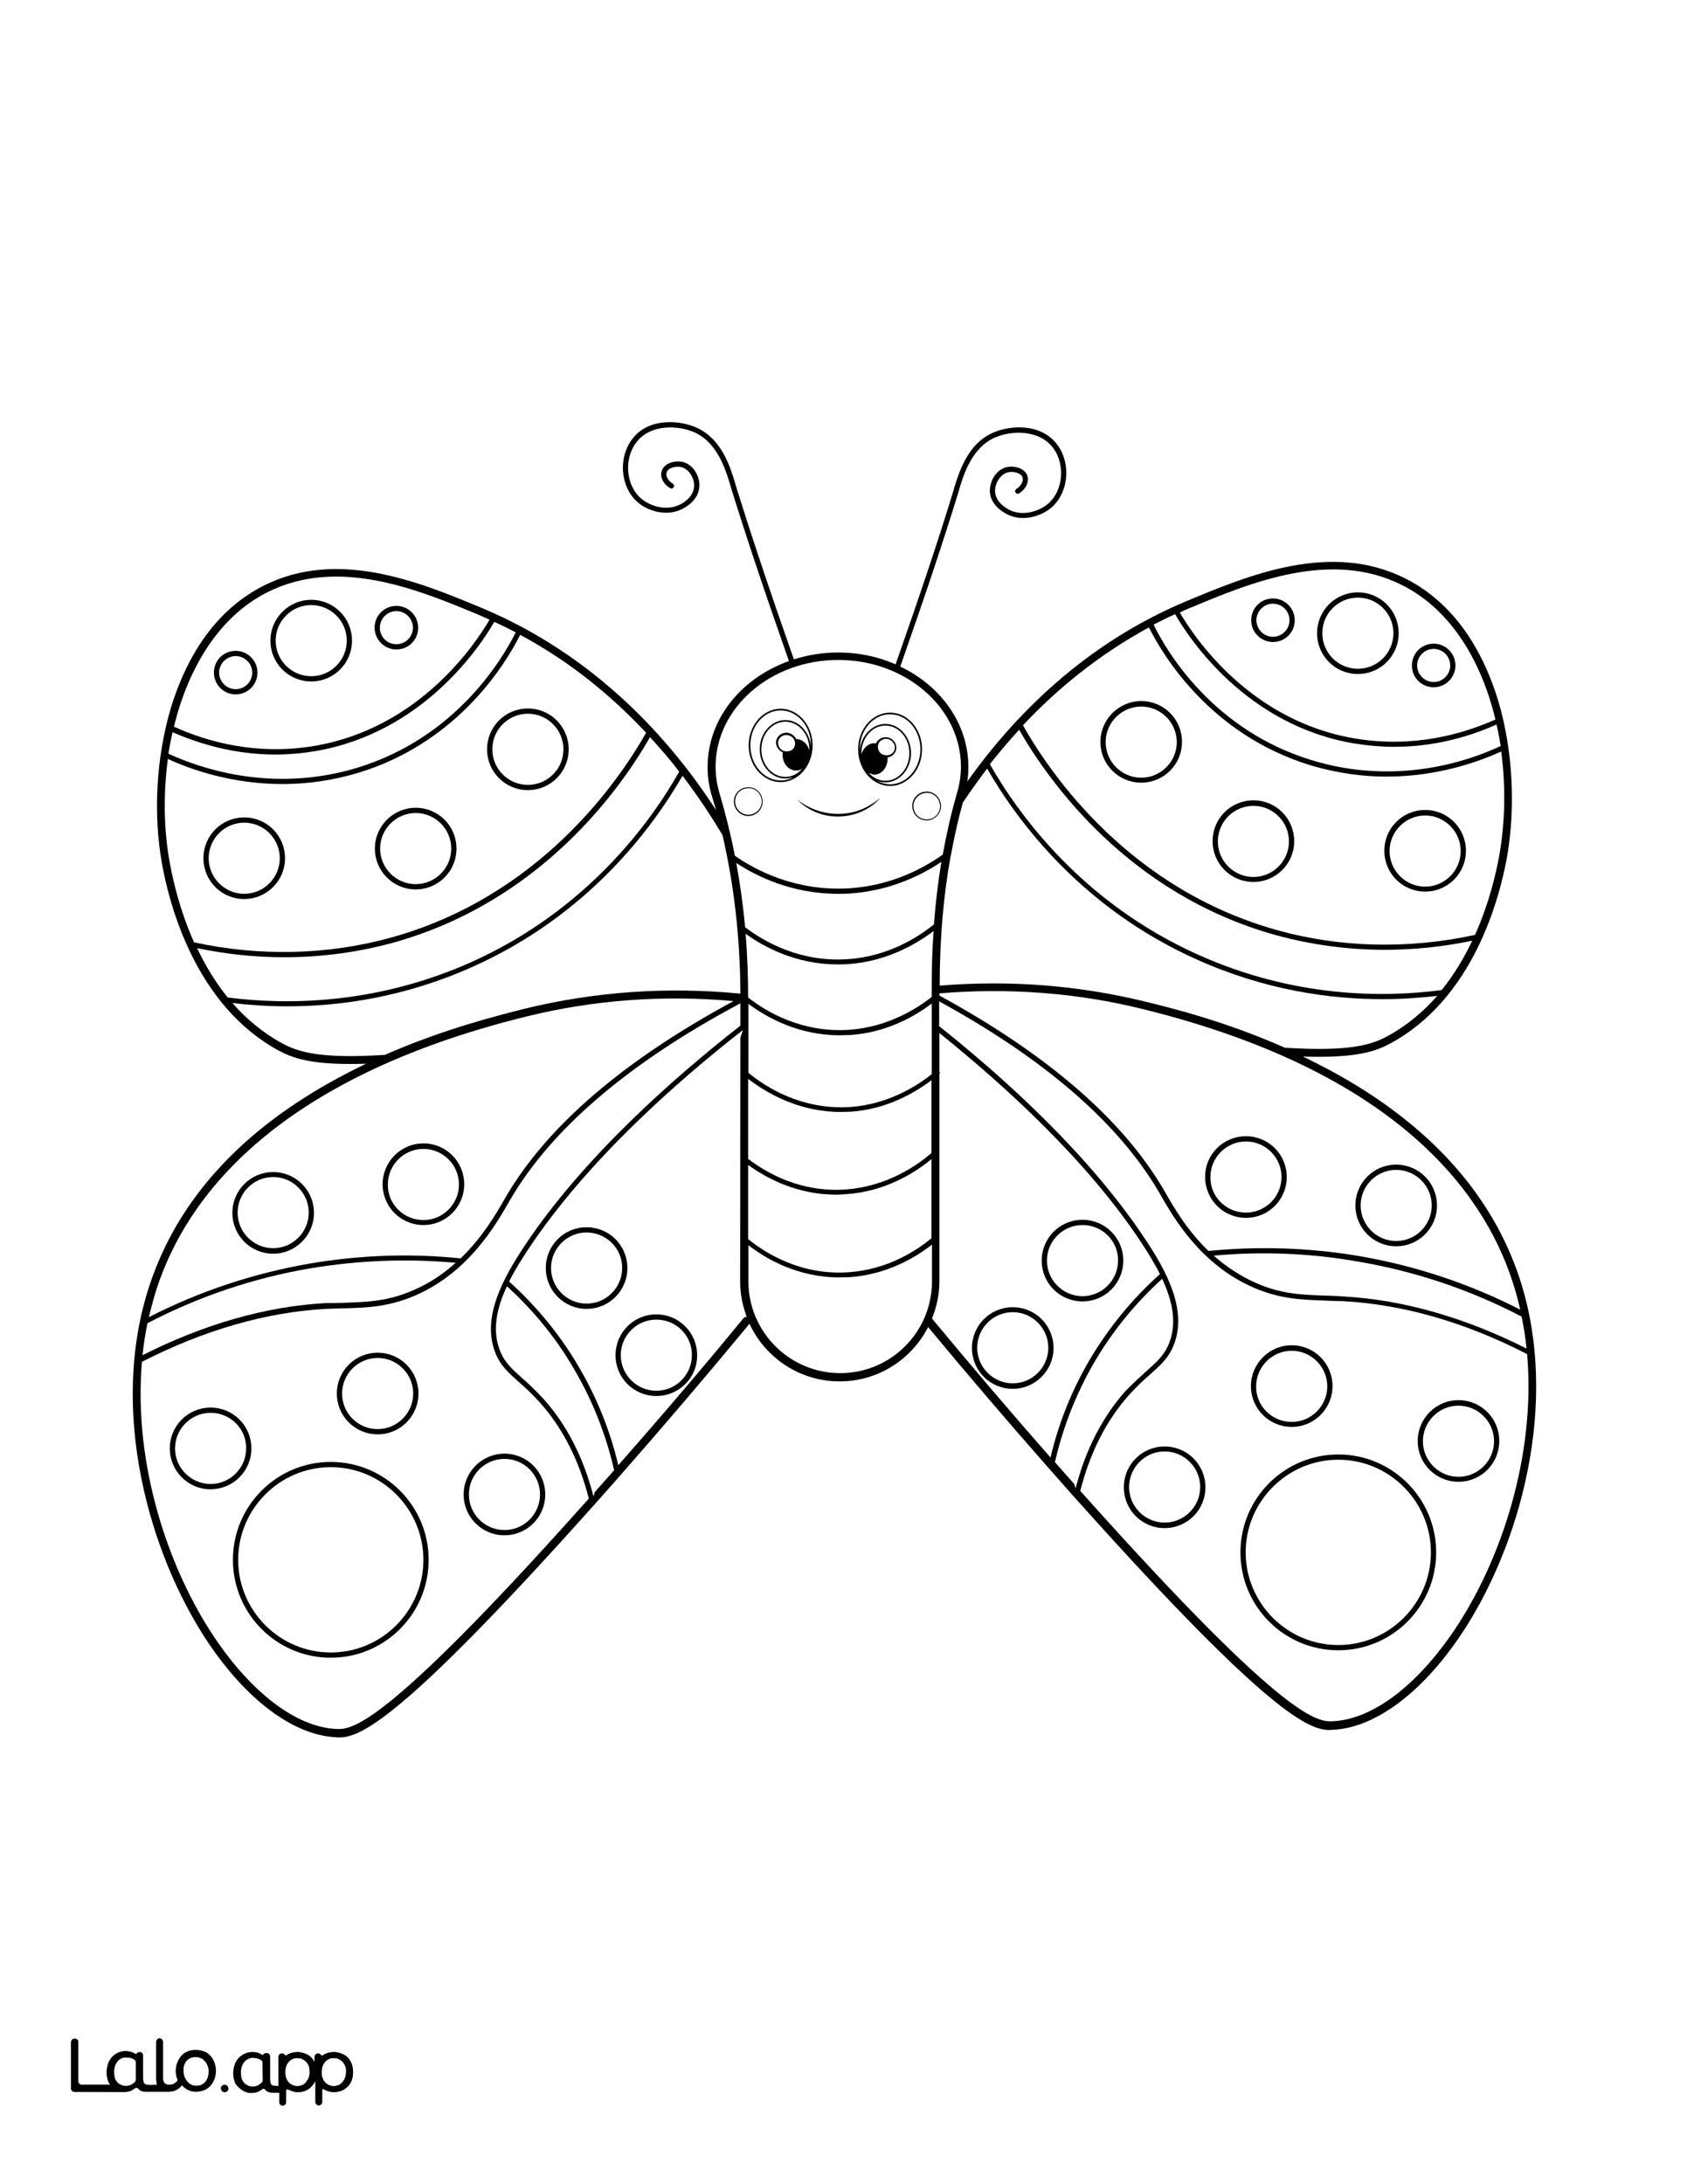 <?xml version="1.0" encoding="utf-8"?>
<!-- Generator: Adobe Illustrator 26.1.0, SVG Export Plug-In . SVG Version: 6.00 Build 0)  -->
<svg version="1.1"  id="Layer_1" data-name="Layer 1" xmlns="http://www.w3.org/2000/svg" xmlns:xlink="http://www.w3.org/1999/xlink" x="0px" y="0px"
	 viewBox="0 0 612 792" style="enable-background:new 0 0 612 792;" xml:space="preserve">
<rect x="0" y="0" width="612" height="792" fill="#808080" stroke="none"/>
<style type="text/css">
	.st0{fill:#FFFFFF;}
	.st1{fill:#010101;}
	.st2{fill:none;}
</style>
<g id="Black">
	<rect x="12.1" y="13" width="591.7" height="769.9"/>
</g>
<g id="Color">
	<path class="st0" d="M345,310.1l-0.1,0.1c-2.7,14.8-4,30.6-4,47.2c25.4-2.1,50.5-0.1,74.6,5.8c9.4,2.3,28.9,7.1,50.6,16.7
		c23.3,1.5,31.3-1,37.1-4.1c7.2-3.9,13.2-9,18.2-14.7c-5.9,0.7-12.6,1.2-19.9,1.2c-19.2,0-42.7-3.3-67.4-14.4
		c-42.2-18.9-65.4-50.8-76-69.2c-3.2,4.2-6.1,8.3-8.8,12.3c-1.7,6.1-3.1,12.4-4.3,18.9L345,310.1z"/>
	<path class="st0" d="M434.7,346.2c34.7,15.6,67.1,15.6,88.3,12.8c4.6-5.7,8.2-11.8,11.1-17.9c-10.5,2.2-21.2,3.3-31.7,3.3
		c-13.4,0-26.7-1.8-39.5-5.3c-53.7-14.9-82.5-55.9-93.2-74.5c-3.8,4.2-7.4,8.4-10.6,12.5C369.4,295.2,392.5,327.3,434.7,346.2z"/>
	<path class="st0" d="M475.7,275.6c31.2,9.6,57.7,0.1,68.7-5.1c-0.4-2.6-0.9-5.2-1.5-7.8c-9.3,4.2-22.1,8.1-37.2,8.1
		c-4.6,0-9.3-0.4-14.3-1.2c-39.2-6.5-60-38-65.1-46.9c-2.7,1.2-5.3,2.5-7.8,3.8C423.5,236.8,440.4,264.8,475.7,275.6z"/>
	<path class="st0" d="M491.7,267.8c21.1,3.5,38.9-1.6,50.8-6.9c-5-20.9-15.9-39.6-33.6-48.6c-26-13.3-55.5-0.9-77.1,8.1
		c-1.3,0.5-2.6,1.1-3.8,1.7C433.1,230.9,453.5,261.5,491.7,267.8z M520.1,233.4c4.3,0,7.9,3.5,7.9,7.9c0,4.3-3.5,7.9-7.9,7.9
		s-7.9-3.5-7.9-7.9C512.2,236.9,515.7,233.4,520.1,233.4z M492.6,214.8c8.2,0,14.8,6.6,14.8,14.8s-6.6,14.8-14.8,14.8
		s-14.8-6.6-14.8-14.8S484.4,214.8,492.6,214.8z M461.8,217c4.3,0,7.9,3.5,7.9,7.9s-3.5,7.9-7.9,7.9c-4.3,0-7.9-3.5-7.9-7.9
		S457.4,217,461.8,217z"/>
	<path class="st0" d="M113.9,270.5c38.2-6.4,58.5-36.9,63.7-45.8c-1.3-0.6-2.5-1.1-3.8-1.7c-21.6-9-51.1-21.4-77.1-8.1
		c-17.6,9-28.5,27.7-33.6,48.6C75,268.9,92.8,274,113.9,270.5z M85.5,251.8c-4.3,0-7.9-3.5-7.9-7.9s3.5-7.9,7.9-7.9
		c4.3,0,7.9,3.5,7.9,7.9S89.8,251.8,85.5,251.8z M143.8,219.7c4.3,0,7.9,3.5,7.9,7.9s-3.5,7.9-7.9,7.9c-4.3,0-7.9-3.5-7.9-7.9
		S139.4,219.7,143.8,219.7z M112.9,217.5c8.2,0,14.8,6.6,14.8,14.8s-6.6,14.8-14.8,14.8s-14.8-6.6-14.8-14.8
		S104.8,217.5,112.9,217.5z"/>
	<path class="st0" d="M463.4,337.3c22.9,6.4,47.7,6.9,71.7,1.7c5.1-11.4,7.6-22.2,8.8-28.8c2.1-11.9,2.4-24.9,0.7-37.7
		c-7.9,3.6-22.9,9.1-41.6,9.1c-8.6,0-18-1.2-27.9-4.2c-35.9-11.1-53.1-39.5-58.3-49.9c-18.4,10-33.5,22.5-45.7,35.5
		C381.4,281.2,409.9,322.4,463.4,337.3z M517,293.7c8.2,0,14.8,6.6,14.8,14.8s-6.6,14.8-14.8,14.8s-14.8-6.6-14.8-14.8
		S508.8,293.7,517,293.7z M454.7,290.2c8.2,0,14.8,6.6,14.8,14.8c0,8.2-6.6,14.8-14.8,14.8c-8.2,0-14.8-6.6-14.8-14.8
		C439.9,296.8,446.5,290.2,454.7,290.2z M414,254.2c8.2,0,14.8,6.6,14.8,14.8s-6.6,14.8-14.8,14.8c-8.2,0-14.8-6.6-14.8-14.8
		C399.2,260.9,405.9,254.2,414,254.2z"/>
	<path class="st0" d="M129.9,278.3c35.3-10.9,52.1-38.8,57.2-49c-2.5-1.3-5.1-2.6-7.8-3.8c-5.1,8.9-25.9,40.3-65.1,46.9
		c-4.9,0.8-9.7,1.2-14.3,1.2c-15.1,0-27.9-4-37.3-8.1c-0.6,2.6-1.1,5.2-1.5,7.8C72.2,278.4,98.7,287.9,129.9,278.3z"/>
	<path class="st0" d="M142.1,339.9c53.5-14.9,82-56.1,92.3-74.2c-12.2-13-27.2-25.6-45.7-35.5c-5.2,10.4-22.4,38.8-58.3,49.9
		c-9.9,3-19.2,4.2-27.9,4.2c-18.8,0-33.8-5.5-41.6-9.1c-1.7,12.7-1.5,25.8,0.7,37.7c1.2,6.6,3.7,17.4,8.8,28.8
		C94.4,346.9,119.2,346.3,142.1,339.9z M191.5,256.9c8.2,0,14.8,6.6,14.8,14.8s-6.6,14.8-14.8,14.8s-14.8-6.6-14.8-14.8
		S183.3,256.9,191.5,256.9z M150.8,292.9c8.2,0,14.8,6.6,14.8,14.8c0,8.2-6.6,14.8-14.8,14.8s-14.8-6.6-14.8-14.8
		S142.7,292.9,150.8,292.9z M88.6,326c-8.2,0-14.8-6.6-14.8-14.8c0-8.2,6.6-14.8,14.8-14.8s14.8,6.6,14.8,14.8S96.7,326,88.6,326z"
		/>
	<path class="st0" d="M124.5,747.9c-0.4-0.5-0.8-0.9-1.4-1.2c-0.2-0.1-0.4-0.2-0.6-0.3c-0.4-0.1-0.7-0.2-1.1-0.2
		c-0.8,0-1.5,0.1-2.1,0.3c-0.5,0.2-0.9,0.5-1.3,0.9c-0.8,0.9-1.3,2.1-1.4,3.6c0,0.7,0,1.4,0.2,2s0.5,1.2,0.8,1.7
		c0.4,0.5,0.8,0.9,1.4,1.2c0.5,0.3,1.2,0.5,1.8,0.5c0.6,0.1,1.3-0.1,1.9-0.3s1-0.5,1.4-1s0.8-1,1-1.6c0.3-0.7,0.4-1.4,0.4-2.1
		c0.1-0.7,0-1.3-0.2-2C125.2,749,124.9,748.4,124.5,747.9z"/>
	<path class="st0" d="M170.9,348.9c42.2-18.9,65.3-51,75.5-69.1c-3.2-4.2-6.8-8.4-10.6-12.5c-10.6,18.6-39.5,59.6-93.1,74.5
		c-12.7,3.5-26.1,5.3-39.5,5.3c-10.6,0-21.2-1.1-31.7-3.3c2.9,6.1,6.5,12.2,11.1,17.9C103.8,364.4,136.1,364.4,170.9,348.9z"/>
	<path class="st0" d="M94.8,747c-0.4-0.2-0.7-0.4-1.1-0.5c-0.6-0.2-1.3-0.3-1.9-0.3s-1.3,0.1-1.8,0.4c-0.6,0.3-1,0.6-1.4,1.1
		s-0.7,1.1-0.9,1.7c-0.2,0.7-0.3,1.4-0.3,2.2c0,0.7,0.1,1.5,0.3,2.2c0.2,0.6,0.5,1,0.9,1.5s0.9,0.7,1.4,1c0.6,0.3,1.3,0.4,1.9,0.4
		c0.7,0,1.3-0.2,2-0.5c0.5-0.3,0.9-0.6,1.3-1c0.2-0.2,0.3-0.5,0.3-0.8v-6.3C95.4,747.6,95.2,747.2,94.8,747z"/>
	<path class="st0" d="M111.3,747.9c-0.4-0.5-0.8-0.9-1.4-1.2c-0.2-0.1-0.4-0.2-0.6-0.3c-0.4-0.1-0.7-0.2-1.1-0.2
		c-0.8,0-1.5,0.1-2.1,0.3c-0.5,0.2-0.9,0.5-1.3,0.9c-0.8,0.9-1.3,2.1-1.4,3.6c0,0.7,0,1.4,0.2,2s0.5,1.2,0.8,1.7
		c0.4,0.5,0.8,0.9,1.4,1.2c0.5,0.3,1.2,0.5,1.8,0.5c0.6,0.1,1.3-0.1,1.9-0.3s1-0.5,1.4-1s0.8-1,1-1.6c0.3-0.7,0.4-1.4,0.4-2.1
		c0-0.7-0.1-1.3-0.2-2C112,749,111.7,748.4,111.3,747.9z"/>
	<path class="st0" d="M0,792h612V0H0V792z M81.3,758.6c-0.6-0.1-1-0.5-1.1-1.1c-0.2-0.9,0.6-1.7,1.5-1.5c0.5,0.1,1,0.5,1.1,1.1
		C83,758,82.2,758.7,81.3,758.6z M127.5,754.6c-0.7,1.7-2.1,3-3.9,3.6c-0.9,0.3-1.8,0.4-2.8,0.4c-0.9,0-1.8-0.3-2.6-0.7l-0.8-0.4
		c-0.2-0.1-0.5,0.1-0.5,0.3v4.4c0,0.7-0.6,1.2-1.2,1.2l0,0c-0.7,0-1.2-0.6-1.2-1.2v-7.6c0-0.1-0.1-0.1-0.1,0
		c-0.4,0.8-1.6,2.8-3.8,3.6c-1.2,0.4-2.3,0.4-2.8,0.4c-0.9,0-1.8-0.3-2.6-0.7l-0.7-0.3c-0.3-0.1-0.7,0.1-0.7,0.4v4.3
		c0,0.7-0.6,1.2-1.2,1.2l0,0c-0.7,0-1.2-0.6-1.2-1.2v-3.5H99c-1.3,0-2.3-0.3-2.8-1.1c-0.2-0.3-0.8-0.5-1.2-0.2
		c-0.2,0.1-0.3,0.2-0.4,0.3s-0.3,0.2-0.5,0.3c-0.4,0.2-0.9,0.4-1.4,0.6c-0.5,0.1-1,0.2-1.5,0.2c-0.3,0-0.5,0-0.6,0
		c-2.4-0.2-4-2-4.4-2.4c-0.1-0.1-0.1-0.2-0.2-0.2l0,0c-0.1-0.1-0.2-0.2-0.3-0.3c0-0.1-0.1-0.1-0.1-0.2c0,0,0-0.1-0.1-0.1
		c-0.2-0.3-0.3-0.6-0.4-0.9c-0.3-0.9-0.5-2-0.5-3.1c0-1,0.2-2,0.5-3c0.3-0.9,0.8-1.7,1.4-2.4c1.3-1.4,3.1-2.2,5-2.2
		c0.8,0,1.6,0.2,2.3,0.4c0.4,0.2,0.8,0.3,1.1,0.6c0.2,0.1,0.5,0.1,0.6-0.1l0,0c0.3-0.6,1.3-0.5,1.4-0.5l0,0c0.5,0.1,0.9,0.6,0.9,1.1
		v7.9c0,0.7,0,1.8,0.4,2.3c0.1,0.1,0.1,0.1,0.2,0.2c0.4,0.4,1.6,0.4,2.6,0.4v-10.6c0-0.7,0.6-1.2,1.2-1.2l0,0c0.4,0,0.8,0.2,1,0.6
		c0.1,0.2,0.4,0.3,0.6,0.1c0.5-0.3,1-0.6,1.6-0.8c0.4-0.1,0.7-0.2,1.1-0.3c0,0,0,0,0.1,0c0.5-0.1,1.1-0.1,1.6-0.1
		c0.9,0.1,1.8,0.3,2.7,0.7c0.8,0.4,1.5,0.9,2.1,1.5c0.4,0.5,0.8,1.1,1.1,1.7v-2.2c0-0.7,0.6-1.2,1.2-1.2l0,0c0.4,0,0.8,0.2,1,0.6
		c0.2,0.2,0.5,0.3,0.7,0.1c0.5-0.3,1-0.6,1.6-0.8c0.4-0.1,0.7-0.2,1.1-0.3c0,0,0,0,0.1,0c0.5-0.1,1.1-0.1,1.6-0.1
		c0.9,0.1,1.8,0.3,2.7,0.7c0.8,0.4,1.5,0.9,2.1,1.5c0.6,0.7,1.1,1.5,1.3,2.3c0.3,0.9,0.4,1.9,0.4,3
		C128.1,752.7,127.9,753.7,127.5,754.6z M54.3,465.9c10.2-30.8,33.2-56.1,68.5-75.1c3.3-1.8,6.7-3.5,10-5.1
		c-2.1,0.1-4.1,0.1-5.9,0.1c-14.6,0-20.8-2.2-25.7-4.8c-30.2-16.3-39.7-52.7-42.4-67.6c-3.3-18.2-2.1-38.8,3.1-56.4
		c4.4-14.7,13.7-34.4,33.5-44.5c27.1-13.9,57.4-1.2,79.5,8c41.5,17.4,68.6,48.1,84.9,73.3c-0.5-1.7-1-3.4-1.5-5
		c-1.1-3.5-1.6-7.1-1.6-10.7c0-17.4,12.2-32.2,29.5-38.4c-9.1-25.9-15.9-46.3-21.3-63.8v-0.1c-1.7-5.6-4.6-15.1-12.7-18.9
		c-5.8-2.7-16.3-3.4-21.5,3.7c-4.4,6-3.6,15.3,1.7,20c3.4,3,9.3,4.8,14.2,2.4c1.5-0.7,5-2.9,5.2-6.6c0.2-2.9-1.9-6.6-5-7.1
		c-1.8-0.3-4.6,0.4-5,2.1c-0.3,1.3,0.6,3,2.3,4c0.4,0.3,0.6,0.8,0.3,1.3c-0.3,0.4-0.8,0.6-1.3,0.3c-2.4-1.4-3.7-3.9-3.1-6
		c0.8-3.1,4.7-4,7.2-3.6c4.2,0.7,6.8,5.3,6.5,9.1c-0.3,4.7-4.5,7.2-6.3,8.1c-5.6,2.8-12.4,0.8-16.2-2.6c-6.1-5.4-7-15.8-2-22.6
		c6.1-8.3,17.9-7,23.8-4.2c8.9,4.2,11.9,14.1,13.7,20v0.1c5.4,17.5,12.2,37.9,21.3,63.8c5-1.6,10.4-2.5,16-2.5
		c7.5,0,14.6,1.5,20.9,4.3c9.1-25.9,15.9-46.2,21.2-63.7v-0.1c1.8-5.9,4.9-15.9,13.7-20c5.9-2.8,17.6-4.1,23.8,4.2
		c5,6.8,4.1,17.1-2,22.6c-3.8,3.4-10.7,5.4-16.2,2.6c-1.8-0.9-6-3.5-6.3-8.1c-0.2-3.8,2.3-8.4,6.5-9.1c2.5-0.4,6.4,0.4,7.2,3.6
		c0.5,2.1-0.8,4.6-3.1,6c-0.4,0.3-1,0.1-1.3-0.3c-0.3-0.4-0.1-1,0.3-1.3c1.6-1,2.6-2.6,2.3-4c-0.4-1.8-3.2-2.4-5-2.1
		c-3.1,0.5-5.2,4.2-5,7.1c0.2,3.7,3.7,5.8,5.2,6.6c4.8,2.4,10.8,0.6,14.2-2.4c5.3-4.7,6.1-14.1,1.7-20c-5.2-7-15.7-6.4-21.5-3.7
		c-8.1,3.8-11,13.2-12.7,18.9v0.1c-5.4,17.6-12.2,38-21.3,63.9c14.7,7,24.7,20.7,24.7,36.4c0,1.8-0.1,3.6-0.4,5.3
		c16.7-23.5,42.3-49.9,79.7-65.5c22.1-9.2,52.3-21.9,79.5-8c19.8,10.1,29.1,29.8,33.5,44.5c5.2,17.6,6.3,38.2,3.1,56.4
		c-2.7,14.9-12.1,51.3-42.4,67.6c-4.8,2.6-11.1,4.8-25.7,4.8c-1.8,0-3.8,0-5.9-0.1c3.3,1.6,6.6,3.3,10,5.1
		c35.3,19.1,58.3,44.4,68.5,75.1c15,45.4,0.1,97.8-21.3,129.6c-14,20.8-30.7,33.3-45.8,34.3c-0.5,0-1.1,0.1-1.7,0.1
		c-7.4,0-21.7-5.3-90.2-81.7c-4-4.4-7.9-8.9-11.8-13.3h-0.1v-0.1c-14.8-16.8-29.4-33.9-43.6-51c-6,11.7-18.1,19.7-32.1,19.7
		c-14.5,0-27-8.6-32.7-20.9c-15.2,18.4-30.9,36.8-46.8,54.9v0.1H225c-3.9,4.5-7.9,8.9-11.8,13.3C144.7,624.7,130.4,630,123,630
		c-0.6,0-1.2,0-1.7-0.1c-15.1-1-31.8-13.5-45.8-34.3C54.1,563.6,39.2,511.2,54.3,465.9z M25.8,740.4c0-0.7,0.6-1.2,1.2-1.2h0.2
		c0.7,0,1.2,0.6,1.2,1.2v14.3c0,0.7,0.6,1.2,1.2,1.2h10.5c-0.4-0.4-0.7-0.9-0.9-1.5c-0.3-0.9-0.5-2-0.5-3.1c0-1,0.2-2,0.5-3
		c0.3-0.9,0.8-1.7,1.4-2.4c1.3-1.4,3.1-2.2,5-2.2c0.8,0,1.6,0.2,2.3,0.4c0.4,0.2,0.8,0.3,1.1,0.6c0.2,0.1,0.5,0.1,0.6-0.1l0,0
		c0.3-0.6,1.3-0.5,1.4-0.5c0.5,0.1,0.9,0.6,0.9,1.1v7.9c0,0.7,0,1.8,0.4,2.3c0.1,0.1,0.1,0.1,0.2,0.2c0.7,0.6,3.3,0.4,4.2,0.3
		c0.1,0,0.2,0,0.4,0c0-0.1,0-0.1-0.1-0.1c-0.2-0.6-0.3-1.3-0.3-2.2v-13.3c0-0.7,0.6-1.2,1.2-1.2l0,0c0.7,0,1.2,0.6,1.2,1.2v13
		c0,1,0.2,1.6,0.6,2c0.4,0.5,1,0.6,1.8,0.6c0.3,0,0.7,0,1-0.1c0.9-0.3,1.8-1.1,2-1.6c0,0-0.2-0.5-0.3-0.8c-0.3-0.9-0.4-1.5-0.4-2.6
		c0-1.2,0.2-2.2,0.6-3.1c0.4-0.9,0.9-1.7,1.5-2.4c0.7-0.7,1.4-1.2,2.3-1.5c0.9-0.4,1.9-0.5,2.9-0.5s1.9,0.2,2.8,0.5s1.7,0.8,2.3,1.5
		c0.7,0.7,1.2,1.5,1.5,2.4c0.4,0.9,0.6,2,0.6,3.1s-0.2,2.2-0.6,3.1c-0.7,1.8-2,3.2-3.8,3.9c-0.9,0.4-1.9,0.5-2.8,0.5
		c-1,0-1.9-0.2-2.8-0.6c-0.7-0.3-1.9-1.2-2.3-1.8c-0.6,1-2.2,2-3.2,2.2c-0.5,0.1-1.1,0.2-1.6,0.2H53c-1.3,0-2.3-0.3-2.8-1.1
		c-0.2-0.3-0.8-0.5-1.2-0.2c-0.2,0.1-0.3,0.2-0.4,0.3c-0.1,0.1-0.3,0.2-0.5,0.3c-0.4,0.2-0.9,0.4-1.4,0.6c-0.5,0.1-1,0.2-1.5,0.2
		L27,758.5c-0.7,0-1.2-0.6-1.2-1.2V740.4z"/>
	<path class="st0" d="M67.8,754.8c0.4,0.5,0.9,0.9,1.5,1.2s1.2,0.4,1.9,0.4c0.7,0,1.3-0.1,1.9-0.4c0.6-0.2,1-0.6,1.4-1.1
		s0.7-1.1,0.9-1.7c0.2-0.7,0.3-1.4,0.3-2.1c0-0.7-0.1-1.4-0.4-2c-0.2-0.6-0.5-1.2-1-1.7c-0.4-0.5-0.9-0.9-1.5-1.1
		c-0.6-0.3-1.2-0.4-1.8-0.4c-1.5,0-2.6,0.5-3.4,1.4c-0.8,1-1.2,2.2-1.2,3.8c0,0.7,0.1,1.4,0.3,2.1C67,753.7,67.4,754.3,67.8,754.8z"
		/>
	<path class="st0" d="M190.2,365.8c25.3-6.2,51.7-8.1,78.4-5.5c-0.1-20.2-2.3-39.4-6.5-57.5c-4-6.7-8.8-14-14.5-21.5
		c-10.6,18.4-33.8,50.3-76,69.2c-24.7,11.1-48.2,14.4-67.4,14.4c-7.3,0-14-0.5-19.9-1.2c5,5.7,11,10.8,18.2,14.7
		c5.8,3.1,13.8,5.6,37.1,4.1C161.3,373,180.8,368.2,190.2,365.8z"/>
	<path class="st0" d="M42.5,755c0.4,0.5,0.9,0.7,1.4,1c0.6,0.3,1.3,0.4,1.9,0.4c0.7,0,1.3-0.2,2-0.5c0.5-0.3,0.9-0.6,1.3-1
		c0.2-0.2,0.3-0.5,0.3-0.8l0,0v-6.3c0-0.4-0.2-0.8-0.6-1c-0.4-0.2-0.7-0.4-1.1-0.5c-0.6-0.2-1.3-0.3-1.9-0.3c-0.6,0-1.3,0.1-1.8,0.4
		c-0.6,0.3-1,0.6-1.4,1.1s-0.7,1.1-0.9,1.7c-0.2,0.7-0.3,1.4-0.3,2.2c0,0.7,0.1,1.5,0.3,2.2C41.8,754.1,42.1,754.5,42.5,755z"/>
	<path class="st1" d="M27,758.5l18.2,0.1c0.5,0,1-0.1,1.5-0.2c0.5-0.1,1-0.3,1.4-0.6c0.2-0.1,0.3-0.2,0.5-0.3
		c0.1-0.1,0.3-0.2,0.4-0.3c0.3-0.3,0.9-0.1,1.2,0.2c0.6,0.8,1.5,1.1,2.8,1.1h8.2c0.5,0,1.1-0.1,1.6-0.2c1-0.2,2.6-1.2,3.2-2.2
		c0.4,0.6,1.6,1.5,2.3,1.8c0.9,0.4,1.8,0.6,2.8,0.6s1.9-0.2,2.8-0.5c1.8-0.7,3.1-2.1,3.8-3.9c0.4-0.9,0.6-2,0.6-3.1
		c0-1.2-0.2-2.2-0.6-3.1c-0.3-0.9-0.9-1.7-1.5-2.4c-0.7-0.7-1.4-1.2-2.3-1.5c-0.9-0.4-1.8-0.5-2.8-0.5s-1.9,0.2-2.9,0.5
		c-0.9,0.3-1.6,0.8-2.3,1.5c-0.6,0.6-1.1,1.4-1.5,2.4c-0.4,0.9-0.6,2-0.6,3.1s0.1,1.7,0.4,2.6c0.1,0.2,0.3,0.7,0.3,0.8
		c-0.2,0.6-1.1,1.4-2,1.6c-0.3,0.1-0.7,0.1-1,0.1c-0.7,0-1.4-0.1-1.8-0.6c-0.4-0.5-0.6-1-0.6-2v-13c0-0.7-0.6-1.2-1.2-1.2l0,0
		c-0.7,0-1.2,0.6-1.2,1.2v13.3c0,0.9,0.1,1.6,0.3,2.2c0,0.1,0,0.1,0.1,0.1c-0.1,0-0.2,0-0.4,0c-1,0.1-3.5,0.3-4.2-0.3
		c-0.1-0.1-0.1-0.1-0.2-0.2c-0.4-0.5-0.4-1.7-0.4-2.3v-7.9c0-0.5-0.4-1-0.9-1.1c-0.1,0-1-0.1-1.4,0.5l0,0c-0.1,0.2-0.4,0.3-0.6,0.1
		c-0.4-0.2-0.7-0.4-1.1-0.6c-0.7-0.3-1.4-0.4-2.3-0.4c-1.9,0-3.7,0.8-5,2.2c-0.6,0.7-1.1,1.5-1.4,2.4c-0.3,1-0.5,2-0.5,3
		c0,1.1,0.2,2.2,0.5,3.1c0.2,0.5,0.5,1,0.9,1.5H29.6c-0.7,0-1.2-0.6-1.2-1.2v-14.3c0-0.7-0.6-1.2-1.2-1.2H27c-0.7,0-1.2,0.6-1.2,1.2
		v16.8C25.8,757.9,26.3,758.5,27,758.5z M67.7,747.2c0.8-1,2-1.4,3.4-1.4c0.6,0,1.3,0.2,1.8,0.4c0.6,0.3,1.1,0.7,1.5,1.1
		c0.4,0.5,0.8,1.1,1,1.7c0.2,0.7,0.4,1.3,0.4,2s-0.1,1.4-0.3,2.1c-0.2,0.6-0.5,1.2-0.9,1.7s-0.9,0.8-1.4,1.1
		c-0.6,0.3-1.3,0.4-1.9,0.4s-1.3-0.1-1.9-0.4c-0.6-0.3-1.1-0.7-1.5-1.2s-0.7-1.1-1-1.7c-0.2-0.7-0.3-1.4-0.3-2.1
		C66.5,749.4,66.9,748.1,67.7,747.2z M41.6,749.2c0.2-0.6,0.5-1.2,0.9-1.7s0.9-0.8,1.4-1.1c0.6-0.3,1.2-0.4,1.8-0.4s1.3,0.1,1.9,0.3
		c0.4,0.1,0.8,0.3,1.1,0.5s0.6,0.6,0.6,1v6.3l0,0c0,0.3-0.1,0.6-0.3,0.8c-0.4,0.4-0.8,0.7-1.3,1c-0.6,0.3-1.3,0.5-2,0.5
		s-1.4-0.1-1.9-0.4c-0.5-0.3-1-0.5-1.4-1s-0.7-0.9-0.9-1.5c-0.2-0.7-0.3-1.4-0.3-2.2C41.3,750.6,41.4,749.9,41.6,749.2z"/>
	<path class="st1" d="M126.4,746.3c-0.6-0.7-1.3-1.2-2.1-1.5c-0.8-0.4-1.8-0.6-2.7-0.7c-0.5,0-1.1,0-1.6,0.1c0,0,0,0-0.1,0
		c-0.4,0.1-0.8,0.2-1.1,0.3c-0.6,0.2-1.1,0.4-1.6,0.8c-0.2,0.2-0.5,0.1-0.7-0.1c-0.2-0.3-0.6-0.6-1-0.6l0,0c-0.7,0-1.2,0.5-1.2,1.2
		v2.2c-0.3-0.6-0.7-1.2-1.1-1.7c-0.6-0.7-1.3-1.2-2.1-1.5c-0.8-0.4-1.8-0.6-2.7-0.7c-0.5,0-1.1,0-1.6,0.1c0,0,0,0-0.1,0
		c-0.4,0.1-0.8,0.2-1.1,0.3c-0.6,0.2-1.1,0.5-1.6,0.8c-0.2,0.1-0.4,0.1-0.6-0.1c-0.2-0.4-0.6-0.6-1-0.6l0,0c-0.7,0-1.2,0.6-1.2,1.2
		v10.6c-1,0-2.2,0-2.6-0.4c-0.1-0.1-0.1-0.1-0.2-0.2c-0.4-0.5-0.4-1.7-0.4-2.3v-7.9c0-0.5-0.4-1-0.9-1.1l0,0c-0.1,0-1-0.1-1.4,0.5
		l0,0c-0.1,0.2-0.4,0.3-0.6,0.1c-0.4-0.2-0.7-0.4-1.1-0.6c-0.7-0.3-1.4-0.4-2.3-0.4c-1.9,0-3.7,0.8-5,2.2c-0.6,0.7-1.1,1.5-1.4,2.4
		c-0.3,1-0.5,2-0.5,3c0,1.1,0.2,2.2,0.5,3.1c0.1,0.3,0.3,0.6,0.4,0.9c0,0,0,0.1,0.1,0.1c0,0.1,0.1,0.1,0.1,0.2
		c0.1,0.1,0.2,0.2,0.3,0.3l0,0c0,0,0.1,0.1,0.2,0.2c0.3,0.4,1.9,2.2,4.4,2.4c0.1,0,0.3,0,0.6,0c0.5,0,1-0.1,1.5-0.2
		c0.5-0.1,1-0.3,1.4-0.6c0.2-0.1,0.3-0.2,0.5-0.3c0.1-0.1,0.3-0.2,0.4-0.3c0.3-0.3,0.9-0.1,1.2,0.2c0.6,0.8,1.5,1.1,2.8,1.1h2.1v3.5
		c0,0.7,0.6,1.2,1.2,1.2l0,0c0.7,0,1.2-0.6,1.2-1.2V758c0-0.3,0.4-0.6,0.7-0.4l0.7,0.3c0.8,0.4,1.7,0.6,2.6,0.7
		c0.4,0,1.6,0.1,2.8-0.4c2.3-0.8,3.4-2.7,3.8-3.6c0-0.1,0.1,0,0.1,0v7.6c0,0.7,0.6,1.2,1.2,1.2l0,0c0.7,0,1.2-0.6,1.2-1.2v-4.4
		c0-0.3,0.3-0.5,0.5-0.3l0.8,0.4c0.8,0.4,1.7,0.6,2.6,0.7c0.9,0.1,1.9-0.1,2.8-0.4c1.7-0.6,3.1-1.9,3.9-3.6c0.4-0.9,0.6-1.9,0.7-3
		c0-1.1-0.1-2.1-0.4-3C127.4,747.8,127,747,126.4,746.3z M95.3,754.3c0,0.3-0.1,0.6-0.3,0.8c-0.4,0.4-0.8,0.7-1.3,1
		c-0.6,0.3-1.3,0.5-2,0.5s-1.4-0.1-1.9-0.4c-0.5-0.3-1-0.5-1.4-1s-0.7-0.9-0.9-1.5c-0.2-0.7-0.3-1.4-0.3-2.2c0-0.7,0.1-1.5,0.3-2.2
		c0.2-0.6,0.5-1.2,0.9-1.7s0.9-0.8,1.4-1.1c0.6-0.3,1.2-0.4,1.8-0.4c0.6,0,1.3,0.1,1.9,0.3c0.4,0.1,0.8,0.3,1.1,0.5
		c0.3,0.2,0.6,0.6,0.6,1L95.3,754.3z M112,753.6c-0.2,0.6-0.5,1.1-1,1.6c-0.4,0.4-0.9,0.8-1.4,1c-0.6,0.2-1.3,0.3-1.9,0.3
		s-1.2-0.2-1.8-0.5c-0.5-0.3-1-0.7-1.4-1.2s-0.7-1.1-0.8-1.7c-0.2-0.7-0.3-1.3-0.2-2c0.1-1.5,0.5-2.7,1.4-3.6
		c0.4-0.4,0.8-0.7,1.3-0.9c0.6-0.3,1.3-0.4,2.1-0.3c0.4,0,0.8,0.1,1.1,0.2c0.2,0.1,0.4,0.2,0.6,0.3c0.5,0.3,1,0.7,1.4,1.2
		s0.7,1.1,0.9,1.7c0.2,0.6,0.3,1.3,0.2,2C112.4,752.3,112.3,753,112,753.6z M125.2,753.6c-0.2,0.6-0.5,1.1-1,1.6
		c-0.4,0.4-0.9,0.8-1.4,1c-0.6,0.2-1.3,0.3-1.9,0.3s-1.2-0.2-1.8-0.5c-0.5-0.3-1-0.7-1.4-1.2s-0.7-1.1-0.8-1.7
		c-0.2-0.7-0.3-1.3-0.2-2c0.1-1.5,0.5-2.7,1.4-3.6c0.4-0.4,0.8-0.7,1.3-0.9c0.6-0.3,1.3-0.4,2.1-0.3c0.4,0,0.8,0.1,1.1,0.2
		c0.2,0.1,0.4,0.2,0.6,0.3c0.5,0.3,1,0.7,1.4,1.2s0.7,1.1,0.9,1.7c0.2,0.6,0.3,1.3,0.2,2C125.6,752.3,125.4,753,125.2,753.6z"/>
	<path class="st1" d="M81.7,756c-0.9-0.1-1.7,0.6-1.5,1.5c0.1,0.5,0.5,1,1.1,1.1c0.9,0.1,1.7-0.6,1.5-1.5
		C82.7,756.5,82.3,756.1,81.7,756z"/>
	<path class="st0" d="M340.8,360.2v0.8l0,0c39.1,21.3,66.4,44.9,81.3,70.3l0.8,1.4c2.9,5,7.7,13.4,15.5,20.9
		c18.3-1.8,36.8-1.2,54.9,1.9c20.3,3.5,39.9,10,58.2,19.4c-0.8-3.6-1.8-7.2-3-10.8c-10.7-32.4-42.7-75.7-133.9-98.2
		C390.8,360,365.9,358.1,340.8,360.2z M506.5,422.3c8.2,0,14.8,6.6,14.8,14.8s-6.6,14.8-14.8,14.8s-14.8-6.6-14.8-14.8
		S498.3,422.3,506.5,422.3z M452,412c8.2,0,14.8,6.6,14.8,14.8c0,8.2-6.6,14.8-14.8,14.8c-8.2,0-14.8-6.6-14.8-14.8
		C437.1,418.6,443.8,412,452,412z"/>
	<path class="st0" d="M480.9,471.6c-8.4-0.3-16.3-0.5-25.9-4.6c-19.3-8.3-29.1-25.2-33.8-33.4l-0.8-1.4
		c-14.6-24.9-41.3-48.1-79.7-69.1v9c23.8,18.9,54.4,46.6,74.6,77c7.9,11.8,15.3,25.6,10.7,38.1c-1.8,5-4.9,7.7-8.7,11.1
		c-2.3,2-4.8,4.3-7.7,7.5c-8.2,9.2-14.2,20.9-17.7,34.8c0.8,0.9,1.6,1.8,2.5,2.8c73.3,81.8,83.9,81.1,89.6,80.7
		c14.2-0.9,30.1-13,43.6-33C544.5,566,557.2,528,554,491c-22.6-11.6-45-18-66.8-19.2C485,471.8,482.9,471.7,480.9,471.6z
		 M422.5,554.1c-8.2,0-14.8-6.6-14.8-14.8s6.6-14.8,14.8-14.8c8.2,0,14.8,6.6,14.8,14.8S430.7,554.1,422.5,554.1z M468.6,487.8
		c8.2,0,14.8,6.6,14.8,14.8c0,8.2-6.6,14.8-14.8,14.8s-14.8-6.6-14.8-14.8C453.8,494.5,460.4,487.8,468.6,487.8z M529.1,507.7
		c8.2,0,14.8,6.6,14.8,14.8s-6.6,14.8-14.8,14.8s-14.8-6.6-14.8-14.8C514.3,514.4,520.9,507.7,529.1,507.7z M521,562.9
		c0,19.6-15.9,35.5-35.5,35.5S450,582.5,450,562.9s15.9-35.5,35.5-35.5S521,543.3,521,562.9z"/>
	<path class="st0" d="M420.8,462c-2-4-4.5-8-7-11.8c-19.7-29.7-49.6-56.8-73-75.6v14.2l0.3,0.3c-0.1,0.1-0.2,0.1-0.3,0.2v75.2
		c0,4.8-1,9.4-2.7,13.6c14,16.9,28.4,33.8,43,50.4c2.9-12.3,7.6-24.1,14-35.1C402,481.7,410.6,471.1,420.8,462z M367.4,503.6
		c-8.2,0-14.8-6.6-14.8-14.8c0-8.2,6.6-14.8,14.8-14.8c8.2,0,14.8,6.6,14.8,14.8C382.2,496.9,375.6,503.6,367.4,503.6z M377.9,457.1
		c0-8.2,6.6-14.8,14.8-14.8s14.8,6.6,14.8,14.8c0,8.2-6.6,14.8-14.8,14.8S377.9,465.3,377.9,457.1z"/>
	<path class="st0" d="M451.9,562.9c0,18.5,15.1,33.6,33.6,33.6s33.6-15.1,33.6-33.6s-15.1-33.6-33.6-33.6
		C467,529.3,451.9,544.4,451.9,562.9z"/>
	<circle class="st0" cx="492.6" cy="229.6" r="12.9"/>
	<path class="st0" d="M414,282c7.1,0,12.9-5.8,12.9-12.9s-5.8-12.9-12.9-12.9s-12.9,5.8-12.9,12.9S406.9,282,414,282z"/>
	<path class="st0" d="M454.7,318c7.1,0,12.9-5.8,12.9-12.9s-5.8-12.9-12.9-12.9s-12.9,5.8-12.9,12.9
		C441.8,312.2,447.6,318,454.7,318z"/>
	<path class="st0" d="M517,321.5c7.1,0,12.9-5.8,12.9-12.9s-5.8-12.9-12.9-12.9c-7.1,0-12.9,5.8-12.9,12.9S509.9,321.5,517,321.5z"
		/>
	<path class="st0" d="M529.1,535.5c7.1,0,12.9-5.8,12.9-12.9c0-7.1-5.8-12.9-12.9-12.9c-7.1,0-12.9,5.8-12.9,12.9
		C516.2,529.7,522,535.5,529.1,535.5z"/>
	<path class="st0" d="M422.5,526.3c-7.1,0-12.9,5.8-12.9,12.9s5.8,12.9,12.9,12.9s12.9-5.8,12.9-12.9S429.6,526.3,422.5,526.3z"/>
	<path class="st0" d="M468.6,515.6c7.1,0,12.9-5.8,12.9-12.9s-5.8-12.9-12.9-12.9s-12.9,5.8-12.9,12.9
		C455.6,509.8,461.4,515.6,468.6,515.6z"/>
	<path class="st0" d="M506.5,450c7.1,0,12.9-5.8,12.9-12.9s-5.8-12.9-12.9-12.9s-12.9,5.8-12.9,12.9S499.4,450,506.5,450z"/>
	<path class="st0" d="M461.8,230.9c3.3,0,6-2.7,6-6s-2.7-6-6-6s-6,2.7-6,6S458.5,230.9,461.8,230.9z"/>
	<path class="st0" d="M520.1,247.3c3.3,0,6-2.7,6-6s-2.7-6-6-6s-6,2.7-6,6S516.8,247.3,520.1,247.3z"/>
	<path class="st0" d="M440.3,455.3c4.3,3.8,9.4,7.3,15.5,10c9.2,4,16.6,4.2,25.2,4.5c2,0.1,4.2,0.1,6.3,0.3
		c21.7,1.2,44.1,7.6,66.5,18.9c-0.4-3.9-1-7.8-1.8-11.6c-18.6-9.7-38.5-16.4-59.1-19.9C475.6,454.4,457.9,453.7,440.3,455.3z"/>
	<path class="st0" d="M416.1,497c3.8-3.4,6.5-5.8,8.2-10.4c2.7-7.3,0.9-15.2-2.7-22.9c-9.8,8.9-18.2,19.2-24.8,30.6
		c-6.5,11.2-11.2,23.3-14.1,35.9c2.3,2.6,4.7,5.3,7,7.9l0.5,1.6c3.6-14,9.7-25.8,18-35.2C411.2,501.4,413.8,499.1,416.1,497z"/>
	<path class="st0" d="M452,439.7c7.1,0,12.9-5.8,12.9-12.9s-5.8-12.9-12.9-12.9s-12.9,5.8-12.9,12.9
		C439,433.9,444.8,439.7,452,439.7z"/>
	<path class="st0" d="M392.7,444.2c-7.1,0-12.9,5.8-12.9,12.9s5.8,12.9,12.9,12.9s12.9-5.8,12.9-12.9
		C405.7,450,399.9,444.2,392.7,444.2z"/>
	<path class="st0" d="M367.4,475.8c-7.1,0-12.9,5.8-12.9,12.9s5.8,12.9,12.9,12.9s12.9-5.8,12.9-12.9
		C380.3,481.6,374.5,475.8,367.4,475.8z"/>
	<path class="st0" d="M167.1,456.3c7.8-7.5,12.7-15.9,15.6-20.9l0.8-1.4c15-25.7,42.8-49.5,82.6-71c-25.6-2.3-50.9-0.4-75.2,5.6
		C99.7,391.1,67.7,434.4,57,466.8c-1.2,3.6-2.1,7.2-3,10.8c18.4-9.4,38-15.9,58.2-19.4C130.3,455.1,148.8,454.4,167.1,456.3z
		 M153.6,414.6c8.2,0,14.8,6.6,14.8,14.8c0,8.2-6.6,14.8-14.8,14.8s-14.8-6.6-14.8-14.8C138.8,421.3,145.4,414.6,153.6,414.6z
		 M99.1,454.6c-8.2,0-14.8-6.6-14.8-14.8S90.9,425,99.1,425s14.8,6.6,14.8,14.8S107.2,454.6,99.1,454.6z"/>
	<path class="st0" d="M268.6,376.3l0.9-2.8c-24.1,18.8-56.7,47.6-77.8,79.4c-2.5,3.8-5,7.7-7,11.8c10.1,9.1,18.8,19.7,25.6,31.5
		c6.4,11,11.1,22.8,14,35.1c15.5-17.6,30.7-35.4,45.4-53.3c0.3-0.4,0.7-0.5,1.2-0.5c-1.5-4-2.4-8.3-2.4-12.9L268.6,376.3
		L268.6,376.3z M212.8,474.6c-8.2,0-14.8-6.6-14.8-14.8c0-8.2,6.6-14.8,14.8-14.8s14.8,6.6,14.8,14.8S221,474.6,212.8,474.6z
		 M238.1,506.2c-8.2,0-14.8-6.6-14.8-14.8c0-8.2,6.6-14.8,14.8-14.8s14.8,6.6,14.8,14.8C253,499.6,246.3,506.2,238.1,506.2z"/>
	<path class="st0" d="M183.9,466.4c-3.6,7.7-5.4,15.6-2.7,22.9c1.7,4.6,4.4,7,8.2,10.4c2.3,2,4.9,4.4,7.9,7.7
		c8.4,9.4,14.4,21.2,18,35.2l0.5-1.6c2.3-2.6,4.7-5.3,7-7.9c-2.9-12.6-7.6-24.7-14.1-35.9C202.1,485.6,193.7,475.3,183.9,466.4z"/>
	<path class="st0" d="M124.6,472.4c8.6-0.3,16-0.5,25.2-4.5c6.1-2.6,11.2-6.1,15.5-10c-17.6-1.6-35.3-0.9-52.7,2
		c-20.6,3.5-40.5,10.2-59.1,19.9c-0.8,3.9-1.4,7.7-1.8,11.6c22.4-11.3,44.8-17.7,66.5-18.9C120.4,472.5,122.5,472.5,124.6,472.4z"/>
	<path class="st0" d="M121.5,626.9c5.7,0.4,16.4,1.1,89.6-80.7c0.8-0.9,1.6-1.8,2.5-2.8c-3.5-13.9-9.5-25.6-17.7-34.8
		c-2.9-3.2-5.4-5.5-7.7-7.5c-3.8-3.4-6.9-6.1-8.7-11.1c-4.6-12.5,2.9-26.3,10.7-38.1c21.3-32.1,54.2-61.1,78.4-80v-8.1
		c-40.4,21.5-68.5,45.5-83.5,71.2l-0.8,1.4c-4.7,8.1-14.5,25.1-33.8,33.4c-9.5,4.1-17.5,4.4-25.9,4.6c-2,0.1-4.1,0.1-6.3,0.2
		c-21.8,1.2-44.3,7.7-66.8,19.2c-3.2,37,9.5,75,26.4,100.1C91.4,613.9,107.3,626,121.5,626.9z M183,527.1c8.2,0,14.8,6.6,14.8,14.8
		s-6.6,14.8-14.8,14.8s-14.8-6.6-14.8-14.8S174.9,527.1,183,527.1z M137,490.5c8.2,0,14.8,6.6,14.8,14.8c0,8.2-6.6,14.8-14.8,14.8
		s-14.8-6.6-14.8-14.8S128.8,490.5,137,490.5z M120,530.1c19.6,0,35.5,15.9,35.5,35.5s-15.9,35.5-35.5,35.5s-35.5-15.9-35.5-35.5
		S100.4,530.1,120,530.1z M61.6,525.2c0-8.2,6.6-14.8,14.8-14.8s14.8,6.6,14.8,14.8S84.6,540,76.4,540
		C68.3,540.1,61.6,533.4,61.6,525.2z"/>
	<path class="st0" d="M304.6,463.2c-15.2,0-26.7-6.7-33.1-11.7v13.1c0,18.3,14.9,33.3,33.3,33.3s33.3-14.9,33.3-33.3v-13.3
		c-6,4.7-16.3,10.8-29.7,11.8C307,463.1,305.8,463.2,304.6,463.2z"/>
	<path class="st0" d="M307.7,349.6c-1.3,0.1-2.6,0.1-3.8,0.1c-15,0-26.6-6.2-33.4-11.1c0.6,7.6,0.9,15.3,0.9,23.1
		c6.6,5.2,19.6,12.9,36.8,11.7c13.6-1,23.9-7.3,29.8-11.9v-4.1c0-6.7,0.2-13.4,0.7-19.8C332.4,342.3,321.8,348.6,307.7,349.6z"/>
	<path class="st0" d="M305,403.2c-15.5,0-27.2-7.1-33.6-12v29c6.8,5.2,19.2,12.3,35.5,11.1c14.8-1.1,25.7-8.6,31-13.2v-26.4
		c-6.1,4.6-16.2,10.5-29.2,11.4C307.5,403.1,306.2,403.2,305,403.2z"/>
	<path class="st0" d="M315.1,280.2c1.6,1.8,3.7,2.9,6.1,2.9c4.8,0,8.7-4.5,8.7-10s-3.9-10-8.7-10s-8.7,4.5-8.7,10c0,0.2,0,0.4,0,0.5
		c0.6-2.4,2.5-4.1,4.7-4.1c0.2,0,0.4,0,0.6,0.1c0.7-1.8,2.8-2.7,4.7-2.1c2,0.7,3.1,2.8,2.5,4.7c-0.3,0.9-1,1.7-1.9,2.1
		c-0.3,0.2-0.7,0.3-1.1,0.3c0,0.2,0,0.4,0,0.6c0,3.1-2.2,5.7-4.9,5.7C316.5,280.8,315.8,280.6,315.1,280.2z"/>
	<path class="st0" d="M331.9,294.5c0.6,1.2,1.6,2,2.8,2.4c1.2,0.4,2.5,0.3,3.7-0.3c1.2-0.6,2-1.6,2.4-2.8c0.8-2.5-0.6-5.3-3.1-6.1
		c-0.5-0.2-1-0.2-1.5-0.2c-2,0-3.9,1.3-4.6,3.3C331.2,292,331.3,293.3,331.9,294.5z"/>
	<path class="st0" d="M307.6,347.8c14.6-1,25.5-8,31.2-12.6c0.6-7.8,1.5-15.3,2.7-22.7c-6.9,4.7-18.4,10.5-33.3,11.5
		c-1.4,0.1-2.8,0.1-4.2,0.1c-16.7,0-29.5-6.3-36.9-11.2c1.4,7.6,2.5,15.4,3.2,23.3C277.1,341.4,290.2,349,307.6,347.8z"/>
	<path class="st0" d="M266.6,310.3c7.4,5.2,22.1,13,41.5,11.8c15.7-1,27.4-7.6,33.9-12.2c1.4-7.7,3.1-15.2,5.2-22.4
		c0.9-3.1,1.4-6.3,1.4-9.5c0-21.3-20-38.7-44.5-38.7s-44.5,17.3-44.5,38.7c0,3.4,0.5,6.7,1.5,9.9
		C263.2,295.1,265.1,302.6,266.6,310.3z M337.8,287.3c2.7,0.9,4.2,3.9,3.3,6.6c-0.4,1.3-1.4,2.4-2.6,3c-0.7,0.4-1.5,0.6-2.4,0.6
		c-0.5,0-1.1-0.1-1.6-0.3c-1.3-0.4-2.4-1.4-3-2.6s-0.7-2.7-0.3-4C332.1,287.9,335.1,286.4,337.8,287.3z M322.9,258.4
		c6.4,0,11.6,6,11.6,13.3s-5.2,13.3-11.6,13.3s-11.6-6-11.6-13.3S316.5,258.4,322.9,258.4z M316,291.7c1.2-0.7,2.3-1.5,3.4-2.4
		c-7.8,8.8-22.2,9.1-30.3,0.5C296.6,296,307.7,297,316,291.7z M283.2,257c6.4,0,11.6,6,11.6,13.3s-5.2,13.3-11.6,13.3
		s-11.6-6-11.6-13.3S276.8,257,283.2,257z M266.5,289c0.4-1.3,1.4-2.4,2.6-3s2.7-0.7,4-0.3c1.3,0.4,2.4,1.4,3,2.6s0.7,2.7,0.3,4
		c-0.7,2.2-2.8,3.6-5,3.6c-0.5,0-1.1-0.1-1.6-0.3C267.1,294.7,265.6,291.7,266.5,289z"/>
	<path class="st0" d="M303.4,433.2c-14.3,0-25.4-6-32-10.8v26.9c6.4,5.2,19.4,13.3,36.7,12c13.8-1,24.1-7.6,29.8-12.3v-28.7
		c-5.8,4.8-16.5,11.7-30.8,12.7C305.9,433.1,304.6,433.2,303.4,433.2z"/>
	<path class="st0" d="M284.9,261.7c-4.8,0-8.7,4.5-8.7,10s3.9,10,8.7,10c2.4,0,4.5-1.1,6.1-2.9c-0.7,0.4-1.4,0.6-2.2,0.6
		c-2.7,0-4.9-2.5-4.9-5.7c0-0.3,0-0.6,0.1-0.9c-0.9-0.3-1.6-1-2-1.8c-0.5-0.9-0.6-1.9-0.3-2.8c0.6-1.9,2.8-3,4.8-2.3
		c1.1,0.4,1.9,1.2,2.4,2.1c2.2,0,4.1,1.8,4.7,4.1c0-0.2,0-0.4,0-0.5C293.6,266.2,289.7,261.7,284.9,261.7z"/>
	<path class="st0" d="M283.2,283c1.6,0,3.2-0.4,4.6-1.2c-0.9,0.3-1.9,0.5-2.9,0.5c-5.1,0-9.3-4.8-9.3-10.6s4.2-10.6,9.3-10.6
		c4.8,0,8.8,4.2,9.3,9.6c0-0.1,0-0.2,0-0.4c0-7-4.9-12.7-11-12.7s-11,5.7-11,12.7S277.2,283,283.2,283z"/>
	<path class="st0" d="M321.2,262.5c5.1,0,9.3,4.8,9.3,10.6s-4.2,10.6-9.3,10.6c-1,0-2-0.2-2.9-0.5c1.4,0.7,3,1.2,4.6,1.2
		c6,0,11-5.7,11-12.7s-4.9-12.7-11-12.7s-11,5.7-11,12.7c0,0.1,0,0.2,0,0.4C312.4,266.7,316.4,262.5,321.2,262.5z"/>
	<path class="st0" d="M270,295.2c2.5,0.8,5.3-0.6,6.1-3.1c0.4-1.2,0.3-2.5-0.3-3.7c-0.6-1.2-1.6-2-2.8-2.4c-0.5-0.2-1-0.2-1.5-0.2
		c-0.7,0-1.5,0.2-2.2,0.5c-1.2,0.6-2,1.6-2.4,2.8C266.1,291.6,267.5,294.4,270,295.2z"/>
	<path class="st0" d="M304.6,375.4c-15,0-26.5-6.5-33.1-11.4v25l0,0c6.3,5.2,19.4,13.6,37.1,12.4c13.4-1,23.6-7.3,29.4-11.9v-25.6
		c-6.2,4.7-16.4,10.5-29.6,11.4C307,375.3,305.8,375.4,304.6,375.4z"/>
	<path class="st0" d="M286.3,266.7c-0.3-0.1-0.7-0.2-1-0.2c-1.3,0-2.5,0.8-2.9,2c-0.2,0.7-0.2,1.5,0.2,2.3c0.4,0.7,1,1.3,1.8,1.5
		c0.8,0.3,1.6,0.2,2.4-0.1c0.7-0.3,1.3-0.9,1.5-1.7C288.8,268.9,287.9,267.2,286.3,266.7z"/>
	<path class="st0" d="M320.6,273.7c0.8,0.3,1.6,0.2,2.4-0.1c0.7-0.3,1.3-0.9,1.5-1.7c0.5-1.5-0.4-3.2-2-3.8c-0.3-0.1-0.7-0.2-1-0.2
		c-1.3,0-2.5,0.8-2.9,2c-0.2,0.7-0.2,1.5,0.2,2.3C319.1,272.9,319.8,273.5,320.6,273.7z"/>
	<path class="st0" d="M120,599.2c18.5,0,33.6-15.1,33.6-33.6S138.5,532,120,532s-33.6,15.1-33.6,33.6
		C86.4,584.1,101.5,599.2,120,599.2z"/>
	<circle class="st0" cx="112.9" cy="232.3" r="12.9"/>
	<circle class="st0" cx="191.5" cy="271.7" r="12.9"/>
	<path class="st0" d="M150.8,320.6c7.1,0,12.9-5.8,12.9-12.9s-5.8-12.9-12.9-12.9c-7.1,0-12.9,5.8-12.9,12.9
		C137.9,314.8,143.7,320.6,150.8,320.6z"/>
	<path class="st0" d="M88.6,298.3c-7.1,0-12.9,5.8-12.9,12.9s5.8,12.9,12.9,12.9s12.9-5.8,12.9-12.9
		C101.5,304.1,95.7,298.3,88.6,298.3z"/>
	<path class="st0" d="M76.4,512.3c-7.1,0-12.9,5.8-12.9,12.9c0,7.1,5.8,12.9,12.9,12.9s12.9-5.8,12.9-12.9
		C89.4,518.1,83.6,512.3,76.4,512.3z"/>
	<circle class="st0" cx="183" cy="541.9" r="12.9"/>
	<path class="st0" d="M137,518.2c7.1,0,12.9-5.8,12.9-12.9s-5.8-12.9-12.9-12.9c-7.1,0-12.9,5.8-12.9,12.9S129.8,518.2,137,518.2z"
		/>
	<path class="st0" d="M99.1,426.8c-7.1,0-12.9,5.8-12.9,12.9s5.8,12.9,12.9,12.9s12.9-5.8,12.9-12.9S106.2,426.8,99.1,426.8z"/>
	<path class="st0" d="M143.8,233.6c3.3,0,6-2.7,6-6s-2.7-6-6-6s-6,2.7-6,6S140.4,233.6,143.8,233.6z"/>
	<path class="st0" d="M85.5,237.9c-3.3,0-6,2.7-6,6s2.7,6,6,6s6-2.7,6-6S88.8,237.9,85.5,237.9z"/>
	<line class="st2" x1="50.1" y1="493.5" x2="50.1" y2="493.5"/>
	<path class="st0" d="M153.6,442.4c7.1,0,12.9-5.8,12.9-12.9s-5.8-12.9-12.9-12.9c-7.1,0-12.9,5.8-12.9,12.9
		C140.6,436.6,146.4,442.4,153.6,442.4z"/>
	<path class="st0" d="M212.8,446.9c-7.1,0-12.9,5.8-12.9,12.9s5.8,12.9,12.9,12.9s12.9-5.8,12.9-12.9
		C225.8,452.7,219.9,446.9,212.8,446.9z"/>
	<path class="st0" d="M238.1,478.5c-7.1,0-12.9,5.8-12.9,12.9s5.8,12.9,12.9,12.9c7.1,0,12.9-5.8,12.9-12.9
		C251.1,484.3,245.3,478.5,238.1,478.5z"/>
</g>
</svg>
